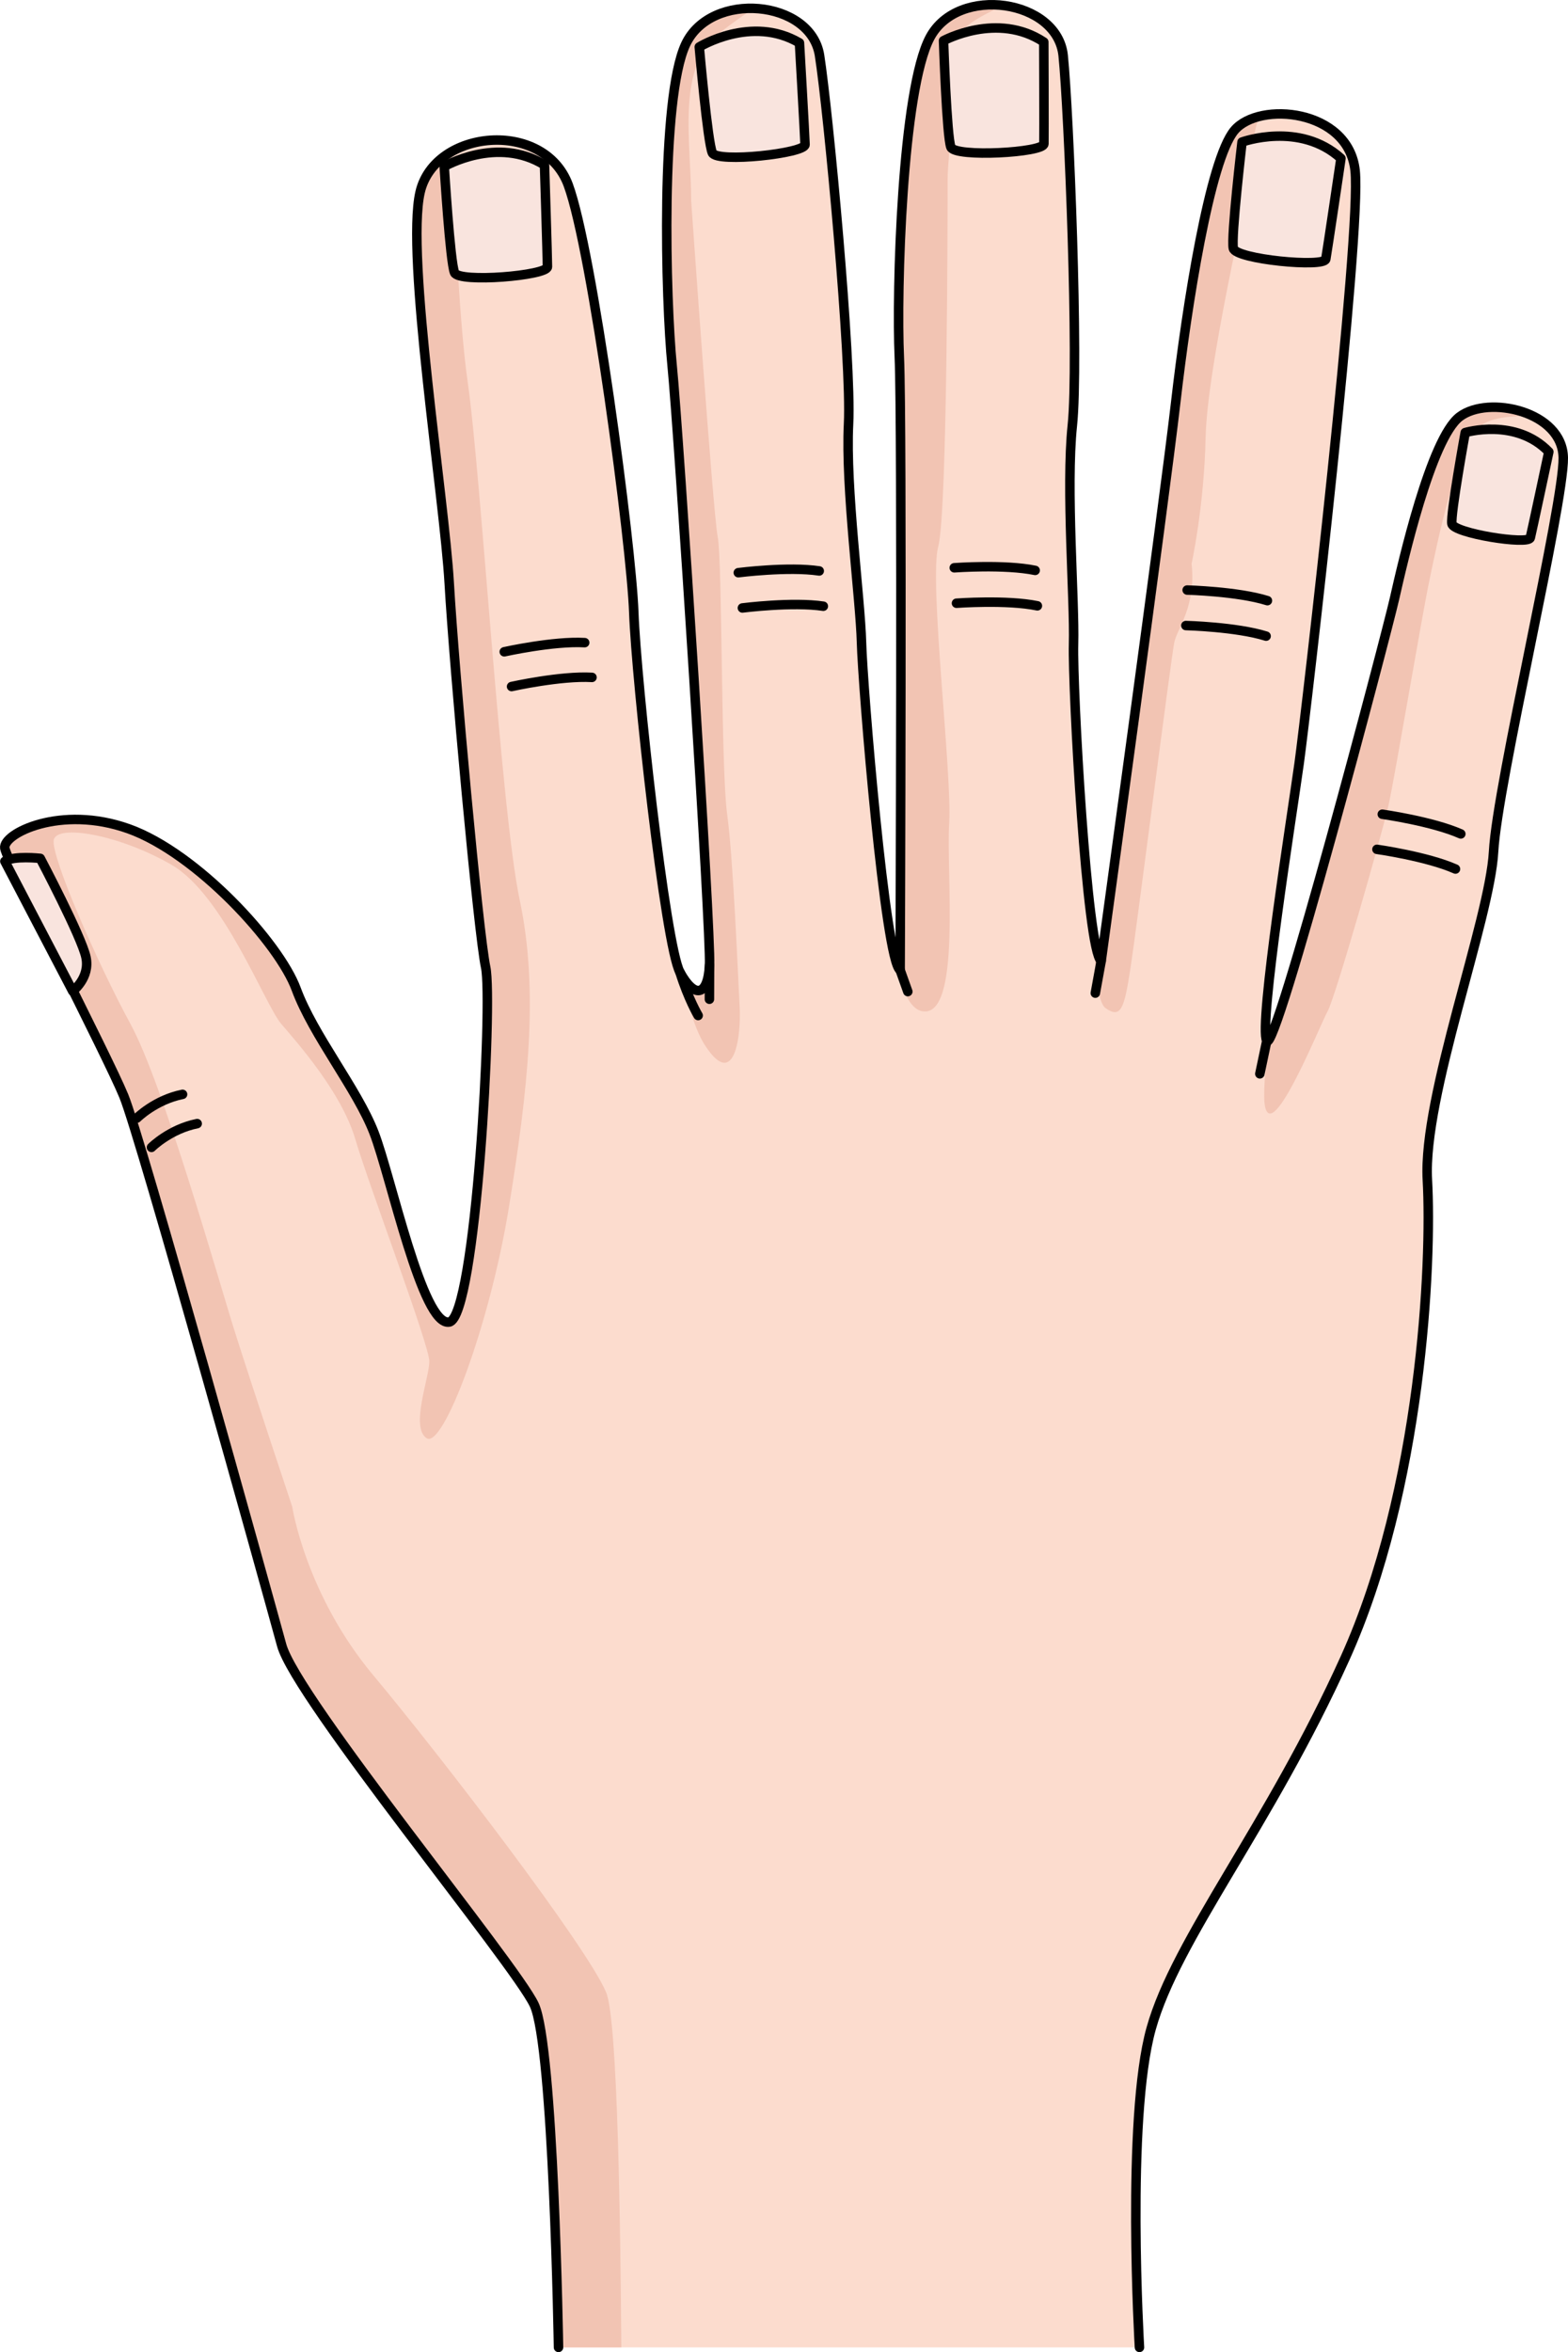 <?xml version="1.0" encoding="utf-8"?>
<!-- Generator: Adobe Illustrator 27.2.0, SVG Export Plug-In . SVG Version: 6.00 Build 0)  -->
<svg version="1.1" id="Camada_1" xmlns="http://www.w3.org/2000/svg" xmlns:xlink="http://www.w3.org/1999/xlink" x="0px" y="0px"
	 width="165.369px" height="247.937px" viewBox="0 0 165.369 247.937" enable-background="new 0 0 165.369 247.937"
	 xml:space="preserve">
<g>
	<path fill="#FCDCCE" d="M123.985,42.503c1.2-10.435,3.603-25.648,6.198-28.756s12.033-2.256,12.733,4.236
		s-5.162,57.138-5.901,62.471c-0.739,5.334-4.297,27.642-3.415,29.265s12.613-42.835,13.469-46.615s3.84-16.883,6.876-19.18
		c3.036-2.297,10.852-0.563,10.924,4.33s-6.96,34.345-7.35,41.51c-0.39,7.165-7.475,25.812-6.983,34.6
		c0.492,8.788-0.631,32.603-8.667,50.392s-17.806,29.553-20.468,39.085c-2.661,9.532-1.228,33.595-1.228,33.595h-61.27
		c0,0-0.512-31.759-2.561-36.113c-2.049-4.354-25.1-32.271-26.636-37.906c-1.537-5.635-14.855-53.529-16.648-57.883
		c-1.793-4.354-12.294-24.587-12.55-26.124s5.891-4.61,13.062-2.049c7.171,2.561,15.879,12.038,17.672,16.904
		s6.403,10.501,8.196,15.111c1.793,4.61,5.122,20.489,7.94,19.977c2.817-0.512,4.61-33.808,3.842-37.393
		c-0.768-3.586-3.33-31.503-3.842-40.467c-0.512-8.964-4.61-34.576-3.073-41.235c1.537-6.659,13.062-7.684,15.623-0.768
		s6.659,37.906,6.915,45.077s3.33,35.088,4.866,37.906c1.537,2.817,2.953,2.567,3.122-0.768c0.17-3.335-3.255-56.28-3.947-63.18
		c-0.692-6.9-1.244-28.15,1.426-33.856s13.201-4.698,14.122,1.17c0.921,5.869,3.398,32.194,3.059,38.864
		c-0.339,6.67,1.247,18.414,1.367,23.023c0.12,4.609,2.511,33.541,4.074,34.525c0,0,0.234-57.661-0.086-64.587
		s0.27-28.176,3.243-33.731c2.973-5.554,13.434-3.982,14.038,1.927c0.604,5.91,1.664,32.33,0.967,38.972
		c-0.697,6.642,0.256,18.455,0.128,23.063s1.408,32.322,2.916,33.389C116.137,101.286,122.785,52.939,123.985,42.503z"/>
	<path fill="#F2C4B3" d="M76.027,3.354c1.339-1.016,2.476-1.818,3.431-2.456c-2.91-0.088-5.894,1.094-7.147,3.772
		c-2.67,5.706-2.118,26.957-1.427,33.856c0.692,6.899,4.116,59.845,3.947,63.18c-0.161,3.166-1.446,3.547-2.89,1.167
		c0.567,2.925,1.354,5.7,2.437,7.353c3.134,4.783,3.793-1.155,3.628-4.123c-0.165-2.969-0.66-15.503-1.319-20.286
		c-0.66-4.783-0.495-26.718-0.99-29.192c-0.495-2.474-2.804-35.459-2.804-35.459C72.893,14.734,71.244,6.983,76.027,3.354z
		 M153.945,43.924c-3.036,2.297-6.02,15.4-6.876,19.18c-0.812,3.584-11.396,43.724-13.245,46.501
		c-0.423,3.305-0.635,5.987-0.403,7.053c0.824,3.793,5.772-8.576,6.597-10.061s5.772-18.802,6.432-21.77
		c0.66-2.969,3.463-19.626,4.288-23.584c0.825-3.958,2.969-14.678,5.607-16.492c1.116-0.767,3.234-0.942,5.307-0.891
		C159.114,42.625,155.718,42.582,153.945,43.924z M123.985,42.503c-1.2,10.435-7.848,58.782-7.848,58.782
		c-0.25-0.177-0.501-1.1-0.745-2.518c0.066,3.289,0.34,6.893,1.206,7.499c1.649,1.155,1.979,0,2.639-4.288s4.288-32.82,4.618-34.304
		s2.309-3.793,1.814-8.246c0,0,1.319-5.938,1.484-13.359c0.165-7.422,4.453-25.728,4.783-27.707
		c0.203-1.218-0.027-3.808,0.877-6.083c-1.103,0.279-2.045,0.766-2.63,1.468C127.588,16.856,125.185,32.068,123.985,42.503z
		 M98.088,3.934c-2.973,5.554-3.563,26.804-3.243,33.731c0.32,6.927,0.086,64.587,0.086,64.587
		c-0.171-0.108-0.353-0.569-0.541-1.281c0.556,2.998,1.455,5.393,2.911,5.626c4.123,0.66,2.474-14.678,2.804-19.791
		s-2.144-25.563-1.155-29.192c0.99-3.628,0.99-36.778,0.99-38.758c0-1.979,1.154-14.019,1.154-14.843
		c0-0.677,1.23-1.912,4.777-3.429C102.843,0.191,99.555,1.194,98.088,3.934z"/>
	<path fill="#F2C4B3" d="M65.528,247.437c-0.089-12.019-0.358-34.479-1.603-37.43c-2.042-4.844-17.394-24.855-24.547-33.407
		c-7.153-8.552-8.558-17.776-8.558-17.776s-4.337-13.012-6.072-18.506s-7.518-26.024-10.988-32.385
		c-3.47-6.361-8.385-17.639-8.096-19.374c0.289-1.735,6.94-0.578,12.434,2.603c5.494,3.181,9.831,14.747,11.566,16.771
		c1.735,2.024,6.361,7.229,7.807,12.145s7.807,21.687,7.807,23.422s-2.024,6.94-0.289,8.096c1.735,1.156,6.651-11.855,8.675-24.289
		c2.024-12.434,3.181-22.844,1.157-32.386c-2.024-9.542-4.048-44.53-5.494-54.65c-0.867-6.071-1.318-16.716-1.728-24.267
		c-1.614,0.93-2.858,2.365-3.295,4.257c-1.537,6.659,2.561,32.271,3.073,41.235c0.512,8.964,3.073,36.881,3.842,40.467
		c0.768,3.586-1.025,36.881-3.842,37.393c-2.817,0.512-6.147-15.367-7.94-19.977c-1.793-4.61-6.403-10.245-8.196-15.111
		c-1.793-4.866-10.501-14.343-17.672-16.904c-7.171-2.561-13.318,0.512-13.062,2.049c0.256,1.537,10.757,21.77,12.55,26.124
		c1.793,4.354,15.111,52.248,16.647,57.883s24.586,33.55,26.636,37.905c0,0,0,0,0,0c0.142,0.302,0.276,0.747,0.404,1.293
		c0.092,0.394,0.181,0.844,0.266,1.347c0.018,0.104,0.035,0.207,0.052,0.315c1.451,9.11,1.84,33.157,1.84,33.157H65.528z"/>
	<path fill="none" stroke="#000000" stroke-linecap="round" stroke-linejoin="round" stroke-miterlimit="10" d="M58.903,247.437
		c0,0-0.512-31.759-2.561-36.113c-2.049-4.354-25.1-32.271-26.636-37.906c-1.537-5.635-14.855-53.529-16.648-57.883
		c-1.793-4.354-12.294-24.587-12.55-26.124s5.891-4.61,13.062-2.049c7.171,2.561,15.879,12.038,17.672,16.904
		s6.403,10.501,8.196,15.111c1.793,4.61,5.122,20.489,7.94,19.977c2.817-0.512,4.61-33.808,3.842-37.393
		c-0.768-3.586-3.33-31.503-3.842-40.467c-0.512-8.964-4.61-34.576-3.073-41.235c1.537-6.659,13.062-7.684,15.623-0.768
		s6.659,37.906,6.915,45.077s3.33,35.088,4.866,37.906c1.537,2.817,2.953,2.567,3.122-0.768c0.17-3.335-3.255-56.28-3.947-63.18
		c-0.692-6.9-1.244-28.15,1.426-33.856s13.201-4.698,14.122,1.17c0.921,5.869,3.398,32.194,3.059,38.864
		c-0.339,6.67,1.247,18.414,1.367,23.023c0.12,4.609,2.511,33.541,4.074,34.525c0,0,0.234-57.661-0.086-64.587
		s0.27-28.176,3.243-33.731c2.973-5.554,13.434-3.982,14.038,1.927c0.604,5.91,1.664,32.33,0.967,38.972
		c-0.697,6.642,0.256,18.455,0.128,23.063s1.408,32.322,2.916,33.389c0,0,6.648-48.347,7.848-58.782
		c1.2-10.435,3.603-25.648,6.198-28.756s12.033-2.256,12.733,4.236s-5.162,57.138-5.901,62.471
		c-0.739,5.334-4.297,27.642-3.415,29.265s12.613-42.835,13.469-46.615s3.84-16.883,6.876-19.18
		c3.036-2.297,10.852-0.563,10.924,4.33s-6.96,34.345-7.35,41.51c-0.39,7.165-7.475,25.812-6.983,34.6
		c0.492,8.788-0.631,32.603-8.667,50.392s-17.806,29.553-20.468,39.085c-2.661,9.532-1.228,33.595-1.228,33.595"/>
	<g>
		<path fill="none" stroke="#000000" stroke-linecap="round" stroke-linejoin="round" stroke-miterlimit="10" d="M100.642,59.849
			c0,0,5.317-0.39,8.532,0.275"/>
		<path fill="none" stroke="#000000" stroke-linecap="round" stroke-linejoin="round" stroke-miterlimit="10" d="M100.875,63.585
			c0,0,5.317-0.39,8.532,0.275"/>
	</g>
	
		<line fill="none" stroke="#000000" stroke-linecap="round" stroke-linejoin="round" stroke-miterlimit="10" x1="94.932" y1="102.252" x2="95.742" y2="104.522"/>
	
		<line fill="none" stroke="#000000" stroke-linecap="round" stroke-linejoin="round" stroke-miterlimit="10" x1="116.137" y1="101.286" x2="115.518" y2="104.684"/>
	<path fill="none" stroke="#000000" stroke-linecap="round" stroke-linejoin="round" stroke-miterlimit="10" d="M71.709,102.474
		c0.889,2.852,1.921,4.571,1.921,4.571"/>
	
		<line fill="none" stroke="#000000" stroke-linecap="round" stroke-linejoin="round" stroke-miterlimit="10" x1="74.831" y1="101.706" x2="74.818" y2="105.328"/>
	
		<line fill="none" stroke="#000000" stroke-linecap="round" stroke-linejoin="round" stroke-miterlimit="10" x1="133.6" y1="109.72" x2="132.869" y2="113.191"/>
	<path fill="none" stroke="#000000" stroke-linecap="round" stroke-linejoin="round" stroke-miterlimit="10" d="M15.977,120.945
		c0,0,1.928-1.928,4.819-2.506"/>
	<path fill="none" stroke="#000000" stroke-linecap="round" stroke-linejoin="round" stroke-miterlimit="10" d="M14.435,117.86
		c0,0,1.928-1.928,4.819-2.506"/>
	<g>
		<path fill="none" stroke="#000000" stroke-linecap="round" stroke-linejoin="round" stroke-miterlimit="10" d="M53.182,68.704
			c0,0,5.205-1.157,8.482-0.964"/>
		<path fill="none" stroke="#000000" stroke-linecap="round" stroke-linejoin="round" stroke-miterlimit="10" d="M53.953,72.367
			c0,0,5.205-1.157,8.482-0.964"/>
	</g>
	<g>
		<path fill="none" stroke="#000000" stroke-linecap="round" stroke-linejoin="round" stroke-miterlimit="10" d="M77.865,60.367
			c0,0,5.289-0.676,8.535-0.184"/>
		<path fill="none" stroke="#000000" stroke-linecap="round" stroke-linejoin="round" stroke-miterlimit="10" d="M78.297,64.085
			c0,0,5.289-0.676,8.535-0.184"/>
	</g>
	<g>
		<path fill="none" stroke="#000000" stroke-linecap="round" stroke-linejoin="round" stroke-miterlimit="10" d="M125.205,62.197
			c0,0,5.33,0.137,8.463,1.117"/>
		<path fill="none" stroke="#000000" stroke-linecap="round" stroke-linejoin="round" stroke-miterlimit="10" d="M125.067,65.937
			c0,0,5.33,0.137,8.463,1.117"/>
	</g>
	<g>
		<path fill="none" stroke="#000000" stroke-linecap="round" stroke-linejoin="round" stroke-miterlimit="10" d="M145.784,85.828
			c0,0,5.28,0.744,8.28,2.075"/>
		<path fill="none" stroke="#000000" stroke-linecap="round" stroke-linejoin="round" stroke-miterlimit="10" d="M145.221,89.528
			c0,0,5.28,0.744,8.28,2.075"/>
	</g>
	<path fill="#F9E4DE" stroke="#000000" stroke-linecap="round" stroke-linejoin="round" stroke-miterlimit="10" d="M99.509,4.291
		c0,0,5.686-3.109,10.574,0.138c0,0,0.039,9.801,0.013,10.734c-0.026,0.933-9.374,1.451-9.81,0.35
		C99.85,14.412,99.509,4.291,99.509,4.291z"/>
	<path fill="#F9E4DE" stroke="#000000" stroke-linecap="round" stroke-linejoin="round" stroke-miterlimit="10" d="M46.851,17.55
		c0,0,5.598-3.265,10.574-0.155c0,0,0.311,9.796,0.311,10.729c0,0.933-9.33,1.71-9.796,0.622
		C47.473,27.657,46.851,17.55,46.851,17.55z"/>
	<path fill="#F9E4DE" stroke="#000000" stroke-linecap="round" stroke-linejoin="round" stroke-miterlimit="10" d="M73.749,4.95
		c0,0,5.511-3.41,10.566-0.43c0,0,0.565,9.785,0.589,10.718c0.024,0.933-9.282,1.952-9.777,0.876
		C74.633,15.038,73.749,4.95,73.749,4.95z"/>
	<path fill="#F9E4DE" stroke="#000000" stroke-linecap="round" stroke-linejoin="round" stroke-miterlimit="10" d="M130.991,14.971
		c0,0,6.089-2.219,10.433,1.725c0,0-1.434,9.696-1.599,10.614c-0.166,0.918-9.485,0.026-9.751-1.128S130.991,14.971,130.991,14.971z
		"/>
	<path fill="#F9E4DE" stroke="#000000" stroke-linecap="round" stroke-linejoin="round" stroke-miterlimit="10" d="M154.529,45.598
		c0,0,5.324-1.594,8.817,2.03c0,0-1.762,8.276-1.954,9.059c-0.192,0.782-8.104-0.473-8.267-1.48
		C152.961,54.199,154.529,45.598,154.529,45.598z"/>
	<path fill="#F9E4DE" stroke="#000000" stroke-linecap="round" stroke-linejoin="round" stroke-miterlimit="10" d="M7.666,104.473
		c0,0,1.866-1.399,1.399-3.576s-4.82-10.418-4.82-10.418s-2.799-0.311-3.732,0.311L7.666,104.473z"/>
</g>
</svg>
